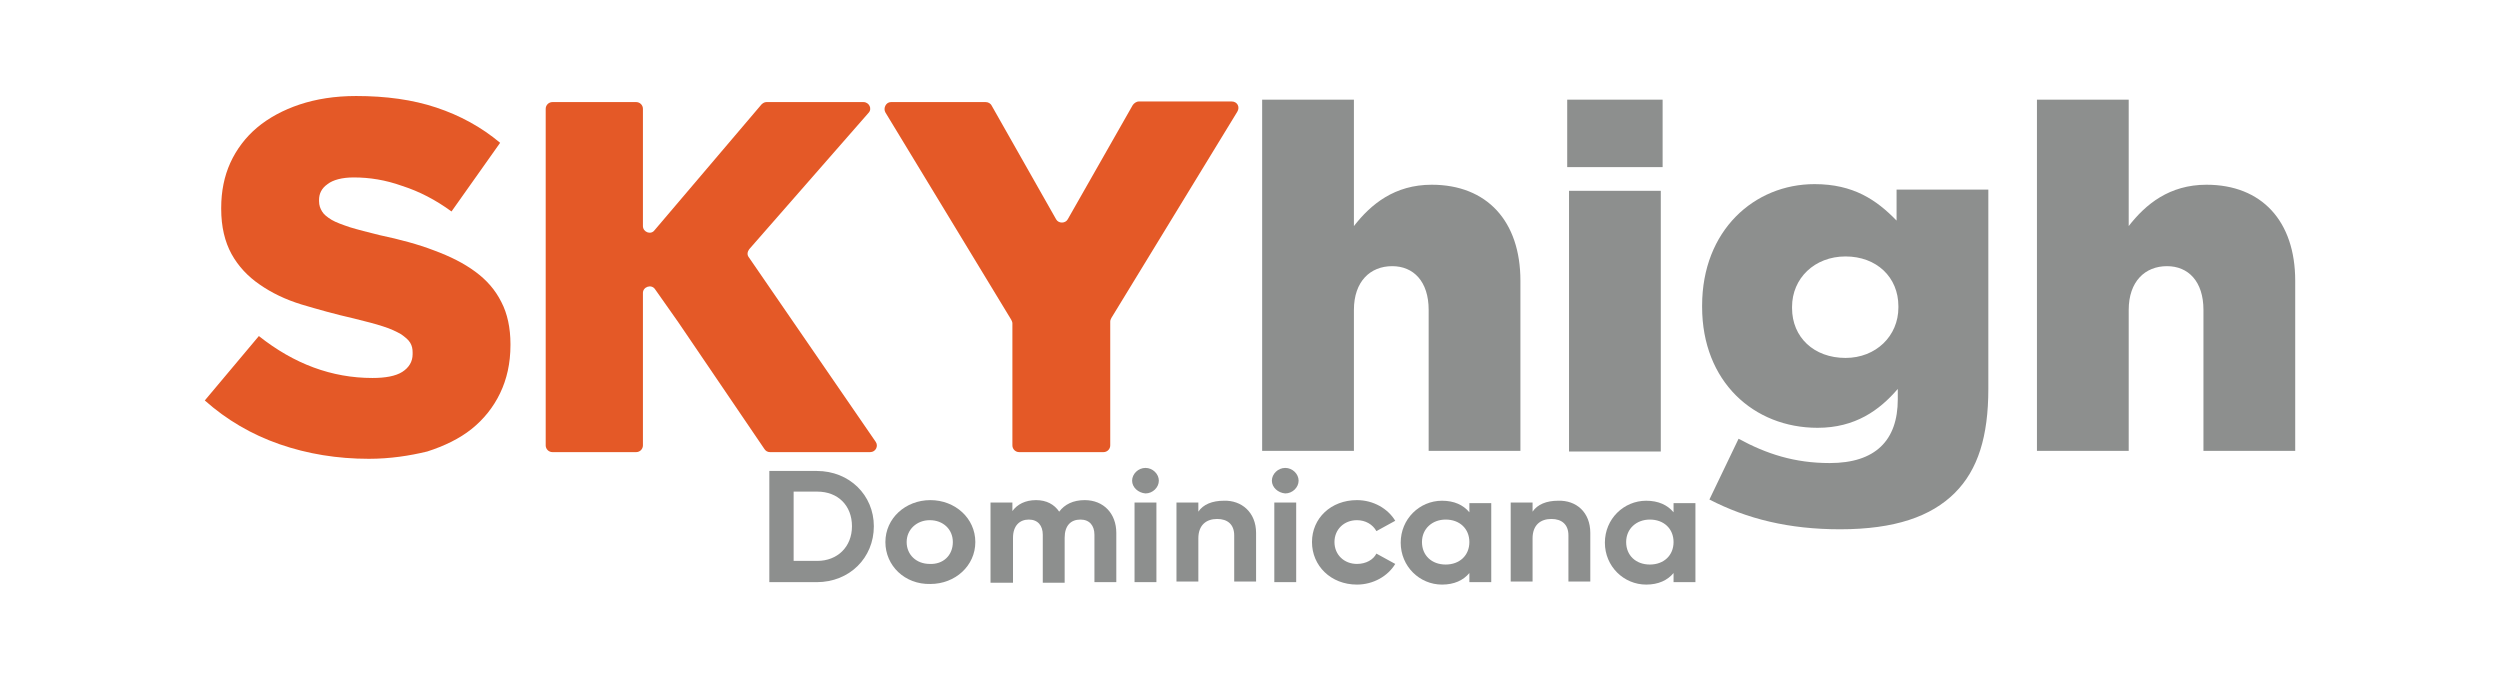 <svg xmlns="http://www.w3.org/2000/svg" xmlns:xlink="http://www.w3.org/1999/xlink" id="Capa_1" x="0px" y="0px" viewBox="0 0 411.4 112" style="enable-background:new 0 0 411.4 112;" xml:space="preserve"><style type="text/css">	.st0{fill:#E45927;}	.st1{fill:#8D8F8E;}</style><g>	<path class="st0" d="M60.7,75.5c-5.2,0-10.1-0.8-14.7-2.4c-4.6-1.6-8.7-4-12.3-7.2l8.9-10.6c5.8,4.6,12,6.9,18.7,6.9  c2.1,0,3.8-0.3,4.9-1c1.1-0.7,1.7-1.7,1.7-2.9V58c0-0.6-0.1-1.1-0.4-1.6c-0.3-0.5-0.8-0.9-1.5-1.4c-0.7-0.4-1.7-0.9-3-1.3  c-1.2-0.4-2.8-0.8-4.8-1.3c-3.1-0.7-5.9-1.5-8.6-2.3c-2.6-0.8-4.9-1.9-6.9-3.3c-1.9-1.3-3.5-3-4.6-5c-1.1-2-1.7-4.5-1.7-7.4v-0.2  c0-2.7,0.5-5.2,1.5-7.4c1-2.2,2.5-4.2,4.4-5.8c1.9-1.6,4.3-2.9,7-3.8c2.7-0.9,5.8-1.4,9.3-1.4c4.9,0,9.3,0.6,13.2,1.9  c3.9,1.3,7.4,3.2,10.5,5.8l-8,11.3c-2.6-1.9-5.3-3.3-8.1-4.2c-2.8-1-5.4-1.4-8-1.4c-1.9,0-3.4,0.4-4.3,1.1c-1,0.7-1.4,1.6-1.4,2.6  v0.2c0,0.7,0.2,1.2,0.5,1.7c0.3,0.5,0.8,0.9,1.6,1.4c0.7,0.4,1.8,0.8,3,1.2c1.3,0.4,2.9,0.8,4.9,1.3c3.3,0.7,6.3,1.5,8.9,2.5  c2.7,1,4.9,2.1,6.8,3.5c1.9,1.4,3.3,3,4.3,5c1,1.9,1.5,4.3,1.5,6.9v0.2c0,3-0.6,5.6-1.7,7.9c-1.1,2.3-2.7,4.3-4.7,5.9  c-2,1.6-4.5,2.8-7.3,3.7C67.4,75,64.2,75.5,60.7,75.5"></path>	<path class="st0" d="M90.9,16.8h13.8c0.6,0,1.1,0.5,1.1,1.1v19.3c0,1,1.3,1.5,1.9,0.7l17.6-20.7c0.2-0.2,0.5-0.4,0.8-0.4h16  c0.9,0,1.5,1.1,0.8,1.8L123.3,41c-0.3,0.4-0.4,0.9-0.1,1.3l20.9,30.4c0.5,0.7,0,1.7-0.9,1.7h-16.5c-0.4,0-0.7-0.2-0.9-0.5  l-14.2-20.9l-3.8-5.4c-0.6-0.9-2-0.4-2,0.6v25.1c0,0.6-0.5,1.1-1.1,1.1H90.9c-0.6,0-1.1-0.5-1.1-1.1V17.9  C89.8,17.3,90.3,16.8,90.9,16.8"></path>	<path class="st0" d="M166.4,52.6l-20.7-34.1c-0.4-0.7,0.1-1.7,0.9-1.7h15.6c0.4,0,0.8,0.2,1,0.6l10.6,18.7c0.4,0.7,1.5,0.7,1.9,0  l10.7-18.8c0.2-0.3,0.6-0.6,1-0.6h15.3c0.9,0,1.4,0.9,0.9,1.7l-20.7,33.9c-0.1,0.2-0.2,0.4-0.2,0.6v20.4c0,0.6-0.5,1.1-1.1,1.1  h-13.9c-0.6,0-1.1-0.5-1.1-1.1V53.2C166.6,53,166.5,52.8,166.4,52.6"></path>	<path class="st1" d="M207.7,16.4h15.1v20.8c2.8-3.6,6.7-6.8,12.8-6.8c9.1,0,14.6,6,14.6,15.8v28h-15.1V51c0-4.7-2.5-7.2-6-7.2  c-3.6,0-6.3,2.5-6.3,7.2v23.2h-15.1V16.4z"></path>	<path class="st1" d="M257.9,16.4h15.7v11.1h-15.7V16.4z M258.2,31.4h15.1v42.9h-15.1V31.4z"></path>	<path class="st1" d="M281.3,82.2l4.8-10c4.6,2.5,9.2,4,15,4c7.5,0,11.2-3.7,11.2-10.5V64c-3,3.5-7,6.4-13.2,6.4  c-10.5,0-19-7.6-19-19.9v-0.2c0-12.4,8.6-20,18.5-20c6.4,0,10.2,2.6,13.5,6v-5.1h15.1V64c0,7.8-1.7,13.3-5.5,17.1  c-3.9,3.9-9.9,6-18.9,6C294.4,87.1,287.5,85.4,281.3,82.2 M312.4,50.6v-0.2c0-4.8-3.6-8.2-8.7-8.2c-5.1,0-8.8,3.6-8.8,8.3v0.2  c0,4.8,3.6,8.2,8.8,8.2C308.7,58.9,312.4,55.3,312.4,50.6"></path>	<path class="st1" d="M335.2,16.4h15.1v20.8c2.8-3.6,6.7-6.8,12.8-6.8c9.1,0,14.6,6,14.6,15.8v28h-15.1V51c0-4.7-2.5-7.2-6-7.2  c-3.6,0-6.3,2.5-6.3,7.2v23.2h-15.1V16.4z"></path>	<path class="st1" d="M143.8,86.6c0,5.2-4,9.2-9.4,9.2h-7.8V77.5h7.8C139.8,77.5,143.8,81.5,143.8,86.6 M140.2,86.6  c0-3.4-2.3-5.7-5.7-5.7h-3.9v11.4h3.9C137.8,92.3,140.2,90,140.2,86.6"></path>	<path class="st1" d="M145.7,89.2c0-3.9,3.3-6.9,7.4-6.9c4.1,0,7.4,3,7.4,6.9c0,3.9-3.3,6.9-7.4,6.9  C148.9,96.2,145.7,93.1,145.7,89.2 M156.8,89.2c0-2.1-1.6-3.6-3.8-3.6c-2.1,0-3.8,1.5-3.8,3.6c0,2.1,1.6,3.6,3.8,3.6  C155.2,92.9,156.8,91.4,156.8,89.2"></path>	<path class="st1" d="M183.7,87.7v8.1h-3.6V88c0-1.5-0.8-2.5-2.3-2.5c-1.6,0-2.6,1-2.6,3v7.4h-3.6V88c0-1.5-0.8-2.5-2.3-2.5  c-1.5,0-2.6,1-2.6,3v7.4H163V82.7h3.6v1.4c0.8-1.1,2.1-1.8,3.9-1.8c1.7,0,3,0.7,3.8,1.9c0.9-1.2,2.3-1.9,4.2-1.9  C181.6,82.3,183.7,84.5,183.7,87.7"></path>	<path class="st1" d="M186.3,79.1c0-1.1,1-2.1,2.2-2.1c1.2,0,2.2,1,2.2,2.1s-1,2.1-2.2,2.1C187.3,81.1,186.3,80.2,186.3,79.1   M186.7,82.7h3.6v13.1h-3.6V82.7z"></path>	<path class="st1" d="M206.7,87.7v8h-3.6v-7.6c0-1.8-1.1-2.7-2.8-2.7c-1.8,0-3.1,1-3.1,3.2v7.1h-3.6V82.7h3.6v1.5  c0.8-1.2,2.3-1.8,4.2-1.8C204.3,82.3,206.7,84.3,206.7,87.7"></path>	<path class="st1" d="M209.3,79.1c0-1.1,1-2.1,2.2-2.1c1.2,0,2.2,1,2.2,2.1s-1,2.1-2.2,2.1C210.3,81.1,209.3,80.2,209.3,79.1   M209.7,82.7h3.6v13.1h-3.6V82.7z"></path>	<path class="st1" d="M215.9,89.2c0-3.9,3.1-6.9,7.4-6.9c2.7,0,5.1,1.4,6.3,3.4l-3.1,1.7c-0.6-1.1-1.8-1.8-3.2-1.8  c-2.1,0-3.7,1.5-3.7,3.6c0,2.1,1.6,3.6,3.7,3.6c1.5,0,2.7-0.7,3.2-1.7l3.1,1.7c-1.2,2-3.6,3.4-6.3,3.4  C219,96.2,215.9,93.1,215.9,89.2"></path>	<path class="st1" d="M245.4,82.7v13.1h-3.6v-1.5c-1,1.2-2.5,1.9-4.5,1.9c-3.7,0-6.8-3-6.8-6.9c0-3.9,3.1-6.9,6.8-6.9  c2,0,3.5,0.7,4.5,1.9v-1.5H245.4z M241.8,89.2c0-2.2-1.6-3.7-3.9-3.7c-2.2,0-3.9,1.5-3.9,3.7c0,2.2,1.6,3.7,3.9,3.7  C240.2,92.9,241.8,91.4,241.8,89.2"></path>	<path class="st1" d="M261.7,87.7v8h-3.6v-7.6c0-1.8-1.1-2.7-2.8-2.7c-1.8,0-3.1,1-3.1,3.2v7.1h-3.6V82.7h3.6v1.5  c0.8-1.2,2.3-1.8,4.2-1.8C259.4,82.3,261.7,84.3,261.7,87.7"></path>	<path class="st1" d="M279,82.7v13.1h-3.6v-1.5c-1,1.2-2.5,1.9-4.5,1.9c-3.7,0-6.8-3-6.8-6.9c0-3.9,3.1-6.9,6.8-6.9  c2,0,3.5,0.7,4.5,1.9v-1.5H279z M275.4,89.2c0-2.2-1.6-3.7-3.9-3.7c-2.2,0-3.9,1.5-3.9,3.7c0,2.2,1.6,3.7,3.9,3.7  C273.8,92.9,275.4,91.4,275.4,89.2"></path></g></svg>